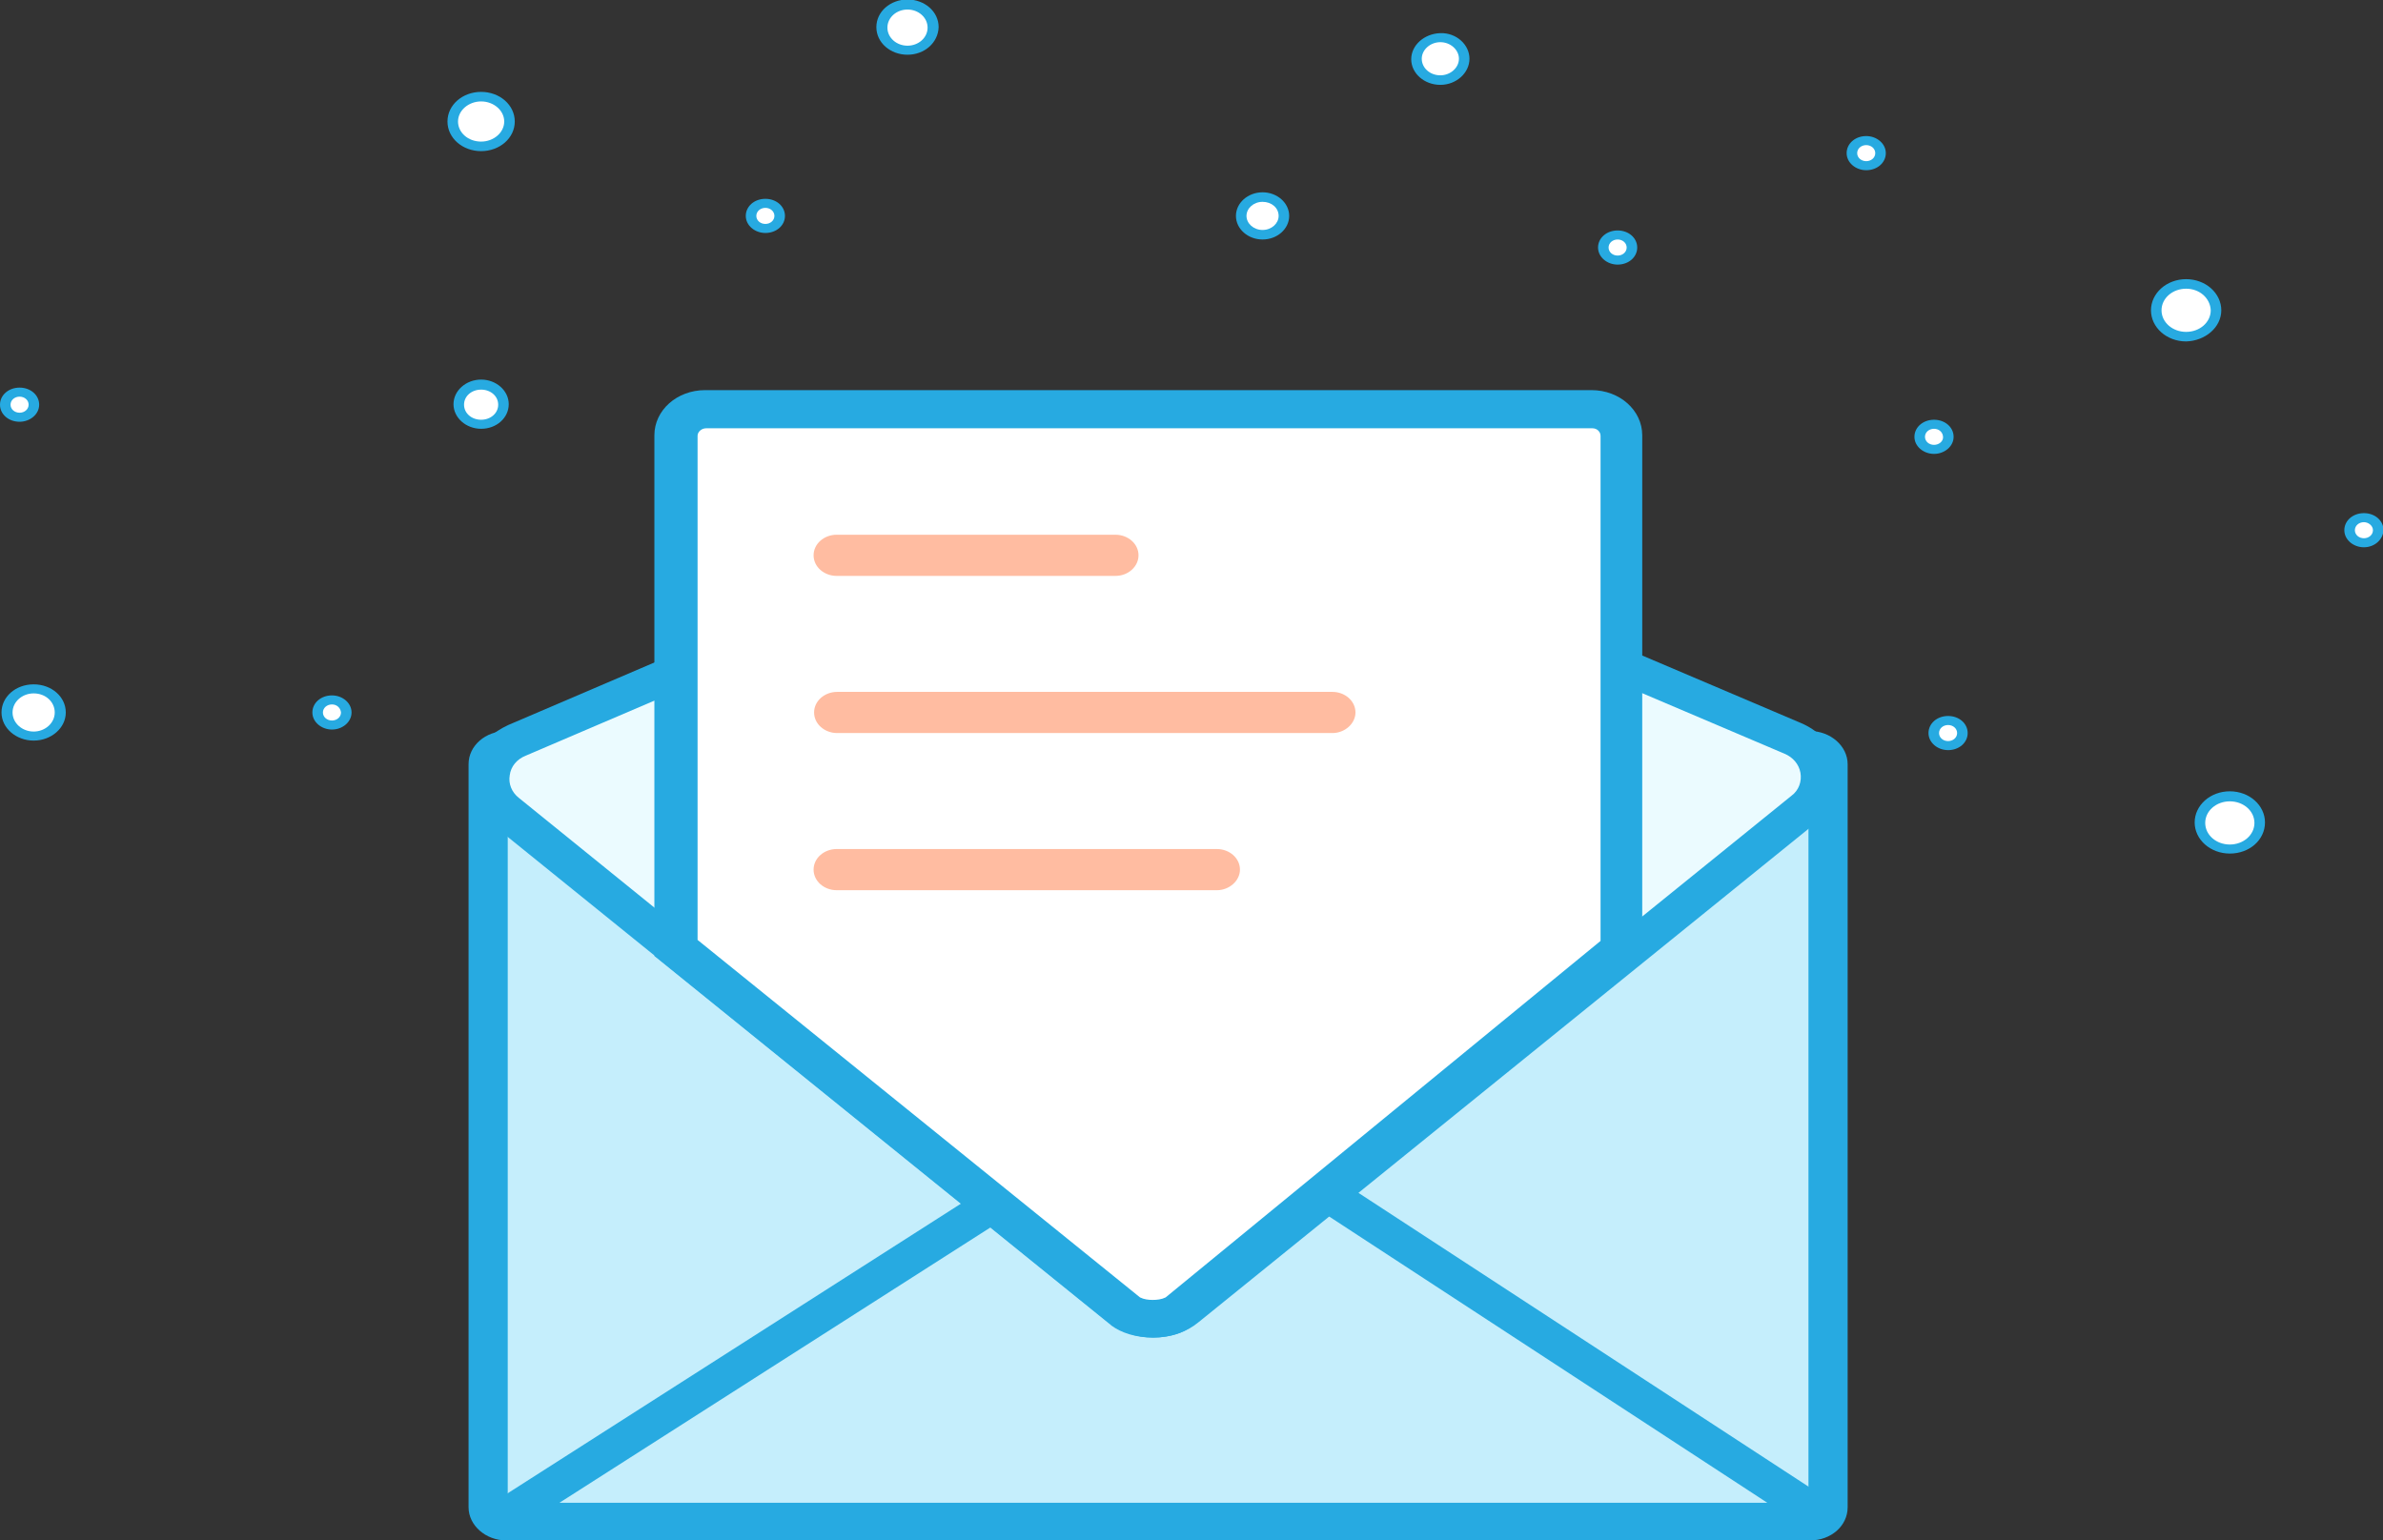 <?xml version="1.0" encoding="utf-8"?>
<!-- Generator: Adobe Illustrator 24.0.1, SVG Export Plug-In . SVG Version: 6.00 Build 0)  -->
<svg version="1.1" id="Layer_1" xmlns="http://www.w3.org/2000/svg" xmlns:xlink="http://www.w3.org/1999/xlink" x="0px" y="0px"
	 viewBox="0 0 474.5 306.8" style="enable-background:new 0 0 474.5 306.8;" xml:space="preserve">
<rect x="0" y="0" width="474.5" height="306.8" fill="#333333" stroke="none"/>
<style type="text/css">
	.st0{fill:#C5EEFC;}
	.st1{fill:#27AAE1;}
	.st2{fill:#EBFBFF;}
	.st3{fill:#FFFFFF;}
	.st4{fill:#FFBCA1;}
</style>
<title>Asset 3</title>
<path class="st0" d="M100.8,149h259.6c2,0,3.6,1.4,3.6,3.2v148c0,1.8-1.6,3.2-3.6,3.2H100.8c-2,0-3.6-1.4-3.6-3.2v-148
	C97.2,150.4,98.8,149,100.8,149z"/>
<path class="st1" d="M360.4,306.8H100.8c-4.1,0-7.5-3-7.5-6.6v-148c0-3.7,3.4-6.6,7.5-6.6h259.6c4.1,0,7.5,3,7.5,6.6v148
	C367.9,303.9,364.6,306.8,360.4,306.8z M101.1,300h259V152.4h-259V300z"/>
<path class="st0" d="M360.6,302.8h-258c-0.6,0-1-0.4-1-0.9c0-0.3,0.2-0.6,0.4-0.7l131-83.7l128.2,83.8c0.5,0.3,0.6,0.9,0.2,1.3
	C361.2,302.6,360.9,302.8,360.6,302.8z"/>
<path class="st1" d="M360.6,306.2h-258c-2.7,0-4.9-2-4.9-4.5c0-1.4,0.8-2.6,2-3.4L233,213.1l130.5,85.2c2.2,1.5,2.6,4.2,0.9,6.1
	C363.5,305.6,362.1,306.2,360.6,306.2L360.6,306.2z M111.4,299.3h240.5l-118.9-77.7L111.4,299.3z"/>
<path class="st2" d="M223.1,260.7l-122.6-99.2c-3.9-3.2-4.2-8.6-0.6-12.1c0.8-0.8,1.8-1.5,2.9-1.9l122.9-52.6c2.7-1.1,5.8-1.1,8.4,0
	L357,147c4.8,2.1,6.8,7.2,4.5,11.5c-0.5,1-1.3,1.9-2.2,2.6l-123.1,99.6C232.5,263.7,226.9,263.7,223.1,260.7z"/>
<path class="st1" d="M229.7,266.4c-3.4,0-6.6-1.1-9.1-3.1L97.9,164.1c-5.5-4.5-5.9-12.1-0.8-17c1.2-1.1,2.6-2,4.1-2.7l122.9-52.6
	c3.7-1.6,8.1-1.6,11.8,0l122.7,52.2c6.8,2.9,9.6,10.1,6.3,16c-0.8,1.4-1.8,2.6-3.1,3.7l-123.1,99.6
	C236.3,265.3,233.1,266.4,229.7,266.4z M230.1,97.4c-0.9,0-1.7,0.2-2.5,0.5l-122.9,52.6c-1.8,0.7-3,2.2-3.2,3.9
	c-0.3,1.7,0.4,3.4,1.8,4.5l122.5,99.2c2.2,1.8,5.6,1.8,7.8,0l123.1-99.6c1.5-1.1,2.1-2.9,1.8-4.6c-0.3-1.7-1.5-3.1-3.2-3.8
	L232.6,97.9C231.8,97.6,231,97.4,230.1,97.4L230.1,97.4z"/>
<path class="st3" d="M134.7,188.8l0-102.1c0-2.9,2.6-5.2,5.9-5.2h176.5c3.3,0,5.9,2.3,5.9,5.2V189l-88,72.1c-2.5,1.9-8.3,2-10.8,0
	L134.7,188.8z"/>
<path class="st1" d="M229.5,266.4c-3.2,0-6.2-0.9-8.2-2.4l-0.1-0.1l-90.9-73.5l0-103.7c0-5,4.5-9,10.1-9h176.5c5.6,0,10.1,4,10.1,9
	v103.9l-89.4,73.3C235.8,265.5,232.8,266.4,229.5,266.4z M227,258.4c0.8,0.4,1.7,0.5,2.5,0.5c0.9,0,1.8-0.1,2.6-0.5l86.6-71V86.8
	c0-0.8-0.7-1.5-1.6-1.5H140.6c-0.9,0-1.7,0.7-1.7,1.5l0,100.4L227,258.4z"/>
<path class="st4" d="M222.1,114.7h-55.5c-2.5,0-4.6-1.8-4.6-4.1l0,0c0-2.3,2.1-4.1,4.6-4.1c0,0,0,0,0,0h55.5c2.5,0,4.6,1.8,4.6,4.1
	c0,0,0,0,0,0l0,0C226.7,112.8,224.7,114.7,222.1,114.7L222.1,114.7z"/>
<path class="st4" d="M265.3,146h-98.6c-2.5,0-4.6-1.8-4.6-4.1l0,0c0-2.3,2.1-4.1,4.6-4.1c0,0,0,0,0,0h98.6c2.5,0,4.6,1.8,4.6,4.1
	c0,0,0,0,0,0l0,0C269.9,144.1,267.8,146,265.3,146L265.3,146z"/>
<path class="st4" d="M242.3,177.3h-75.7c-2.5,0-4.6-1.8-4.6-4.1l0,0c0-2.3,2.1-4.1,4.6-4.1h75.7c2.5,0,4.6,1.8,4.6,4.1c0,0,0,0,0,0
	l0,0C246.9,175.4,244.8,177.3,242.3,177.3C242.3,177.3,242.3,177.3,242.3,177.3z"/>
<ellipse class="st3" cx="66.1" cy="141.9" rx="2.8" ry="2.5"/>
<path class="st1" d="M66.1,145.3c-2.1,0-3.9-1.5-3.9-3.4c0-1.9,1.7-3.4,3.9-3.4c2.1,0,3.9,1.5,3.9,3.4l0,0
	C70,143.8,68.2,145.3,66.1,145.3z M66.1,140.3c-1,0-1.8,0.7-1.8,1.6c0,0.9,0.8,1.6,1.8,1.6c1,0,1.8-0.7,1.8-1.6
	C67.8,141,67.1,140.3,66.1,140.3z"/>
<path class="st3" d="M100.2,80.6c0,2.2-2,3.9-4.4,3.9c-2.4,0-4.4-1.8-4.4-3.9s2-3.9,4.4-3.9l0,0C98.3,76.6,100.2,78.4,100.2,80.6z"
	/>
<path class="st1" d="M95.8,85.4c-3,0-5.5-2.2-5.5-4.9s2.5-4.9,5.5-4.9c3,0,5.5,2.2,5.5,4.9S98.9,85.4,95.8,85.4L95.8,85.4z
	 M95.8,77.6c-1.9,0-3.4,1.3-3.4,3s1.5,3,3.4,3s3.4-1.3,3.4-3C99.2,78.9,97.7,77.6,95.8,77.6L95.8,77.6z"/>
<ellipse class="st3" cx="95.8" cy="24.2" rx="5.6" ry="5"/>
<path class="st1" d="M95.8,30.1c-3.7,0-6.7-2.6-6.7-5.9s3-5.9,6.7-5.9c3.7,0,6.7,2.6,6.7,5.9C102.5,27.5,99.5,30.1,95.8,30.1z
	 M95.8,20.2c-2.5,0-4.6,1.8-4.6,4s2,4,4.6,4c2.5,0,4.6-1.8,4.6-4C100.4,22,98.3,20.2,95.8,20.2z"/>
<ellipse class="st3" cx="3.9" cy="80.6" rx="2.8" ry="2.5"/>
<path class="st1" d="M3.9,84C1.7,84,0,82.5,0,80.6c0-1.9,1.7-3.4,3.9-3.4s3.9,1.5,3.9,3.4l0,0C7.8,82.5,6,84,3.9,84z M3.9,79
	c-1,0-1.8,0.7-1.8,1.6c0,0.9,0.8,1.6,1.8,1.6s1.8-0.7,1.8-1.6C5.7,79.7,4.9,79,3.9,79C3.9,79,3.9,79,3.9,79z"/>
<ellipse class="st3" cx="6.7" cy="141.9" rx="5.3" ry="4.7"/>
<path class="st1" d="M6.7,147.5c-3.5,0-6.4-2.5-6.4-5.6c0-3.1,2.8-5.6,6.4-5.6s6.4,2.5,6.4,5.6C13.1,145,10.2,147.5,6.7,147.5z
	 M6.7,138.1c-2.3,0-4.2,1.7-4.2,3.8s1.9,3.8,4.2,3.8s4.2-1.7,4.2-3.8S9.1,138.1,6.7,138.1L6.7,138.1z"/>
<ellipse class="st3" cx="387.9" cy="146" rx="2.8" ry="2.5"/>
<path class="st1" d="M387.9,149.4c-2.1,0-3.9-1.5-3.9-3.4s1.7-3.4,3.9-3.4s3.9,1.5,3.9,3.4C391.8,147.9,390.1,149.4,387.9,149.4z
	 M387.9,144.4c-1,0-1.8,0.7-1.8,1.6c0,0.9,0.8,1.6,1.8,1.6s1.8-0.7,1.8-1.6C389.7,145.1,388.9,144.4,387.9,144.4z"/>
<ellipse class="st3" cx="385.1" cy="87" rx="2.8" ry="2.5"/>
<path class="st1" d="M385.1,90.4c-2.1,0-3.9-1.5-3.9-3.4c0-1.9,1.7-3.4,3.9-3.4s3.9,1.5,3.9,3.4c0,0,0,0,0,0
	C389,88.9,387.2,90.4,385.1,90.4z M385.1,85.4c-1,0-1.8,0.7-1.8,1.6c0,0.9,0.8,1.6,1.8,1.6c1,0,1.8-0.7,1.8-1.5
	C386.9,86.1,386.1,85.4,385.1,85.4C385.1,85.4,385.1,85.4,385.1,85.4z"/>
<ellipse class="st3" cx="470.7" cy="105.6" rx="2.8" ry="2.5"/>
<path class="st1" d="M470.7,109c-2.1,0-3.9-1.5-3.9-3.4c0-1.9,1.7-3.4,3.9-3.4s3.9,1.5,3.9,3.4l0,0C474.5,107.5,472.8,109,470.7,109
	z M470.7,104c-1,0-1.8,0.7-1.8,1.6s0.8,1.6,1.8,1.6s1.8-0.7,1.8-1.6S471.6,104,470.7,104z"/>
<ellipse class="st3" cx="371.6" cy="30.5" rx="2.8" ry="2.5"/>
<path class="st1" d="M371.6,33.9c-2.1,0-3.9-1.5-3.9-3.4c0-1.9,1.7-3.4,3.9-3.4c2.1,0,3.9,1.5,3.9,3.4
	C375.5,32.4,373.8,33.9,371.6,33.9z M371.6,28.9c-1,0-1.8,0.7-1.8,1.6c0,0.9,0.8,1.6,1.8,1.6c1,0,1.8-0.7,1.8-1.6
	C373.4,29.6,372.6,28.9,371.6,28.9z"/>
<ellipse class="st3" cx="435.3" cy="61.8" rx="5.9" ry="5.2"/>
<path class="st1" d="M435.3,68c-3.9,0-7-2.8-7-6.2c0-3.4,3.1-6.2,7-6.2c3.9,0,7,2.8,7,6.2c0,0,0,0,0,0
	C442.3,65.2,439.1,67.9,435.3,68z M435.3,57.5c-2.7,0-4.9,1.9-4.9,4.3c0,2.4,2.2,4.3,4.9,4.3c2.7,0,4.9-1.9,4.9-4.3c0,0,0,0,0,0
	C440.1,59.4,438,57.5,435.3,57.5z"/>
<ellipse class="st3" cx="322.1" cy="49.3" rx="2.8" ry="2.5"/>
<path class="st1" d="M322.1,52.7c-2.1,0-3.9-1.5-3.9-3.4s1.7-3.4,3.9-3.4s3.9,1.5,3.9,3.4C326,51.2,324.3,52.7,322.1,52.7z
	 M322.1,47.7c-1,0-1.8,0.7-1.8,1.6c0,0.9,0.8,1.6,1.8,1.6s1.8-0.7,1.8-1.6C323.9,48.4,323.1,47.7,322.1,47.7z"/>
<ellipse class="st3" cx="444.1" cy="163.9" rx="5.9" ry="5.2"/>
<path class="st1" d="M444,170c-3.9,0-7-2.8-7-6.2c0-3.4,3.1-6.2,7-6.2c3.9,0,7,2.8,7,6.2c0,0,0,0,0,0C451,167.3,447.9,170,444,170z
	 M444,159.6c-2.7,0-4.9,1.9-4.9,4.3s2.2,4.3,4.9,4.3c2.7,0,4.9-1.9,4.9-4.3c0,0,0,0,0,0C448.9,161.5,446.7,159.6,444,159.6
	L444,159.6z"/>
<path class="st3" d="M291.5,11.7c0,2.3-2.1,4.2-4.7,4.2c-2.6,0-4.7-1.9-4.7-4.2s2.1-4.2,4.7-4.2l0,0C289.4,7.5,291.5,9.4,291.5,11.7
	z"/>
<path class="st1" d="M286.8,16.9c-3.2,0-5.8-2.3-5.8-5.1s2.6-5.1,5.8-5.2s5.8,2.3,5.8,5.1c0,0,0,0,0,0
	C292.6,14.5,290,16.9,286.8,16.9z M286.8,8.4c-2,0-3.7,1.5-3.7,3.3s1.6,3.3,3.7,3.3c2,0,3.7-1.5,3.7-3.3c0,0,0,0,0,0
	C290.5,9.9,288.8,8.4,286.8,8.4z"/>
<ellipse class="st3" cx="251.4" cy="43" rx="4.2" ry="3.8"/>
<path class="st1" d="M251.4,47.7c-2.9,0-5.3-2.1-5.3-4.7s2.4-4.7,5.3-4.7s5.3,2.1,5.3,4.7l0,0C256.7,45.6,254.3,47.7,251.4,47.7z
	 M251.4,40.2c-1.8,0-3.2,1.3-3.2,2.8s1.4,2.8,3.2,2.8s3.2-1.3,3.2-2.8C254.6,41.4,253.2,40.2,251.4,40.2z"/>
<path class="st3" d="M185.8,5.5c0,2.5-2.3,4.5-5.1,4.5c-2.8,0-5.1-2-5.1-4.5s2.3-4.5,5.1-4.5c0,0,0,0,0,0
	C183.5,0.9,185.8,3,185.8,5.5z"/>
<path class="st1" d="M180.7,10.9c-3.4,0-6.2-2.4-6.2-5.5s2.8-5.5,6.2-5.5s6.2,2.4,6.2,5.5c0,0,0,0,0,0
	C186.8,8.5,184.1,10.9,180.7,10.9z M180.7,1.9c-2.2,0-4,1.6-4,3.6s1.8,3.6,4,3.6c2.2,0,4-1.6,4-3.6c0,0,0,0,0,0
	C184.7,3.5,182.9,1.9,180.7,1.9z"/>
<ellipse class="st3" cx="152.4" cy="43" rx="2.8" ry="2.5"/>
<path class="st1" d="M152.4,46.4c-2.1,0-3.9-1.5-3.9-3.4s1.7-3.4,3.9-3.4s3.9,1.5,3.9,3.4l0,0C156.3,44.9,154.6,46.4,152.4,46.4z
	 M152.4,41.4c-1,0-1.8,0.7-1.8,1.6c0,0.9,0.8,1.6,1.8,1.6c1,0,1.8-0.7,1.8-1.6C154.2,42.1,153.4,41.4,152.4,41.4z"/>
</svg>
